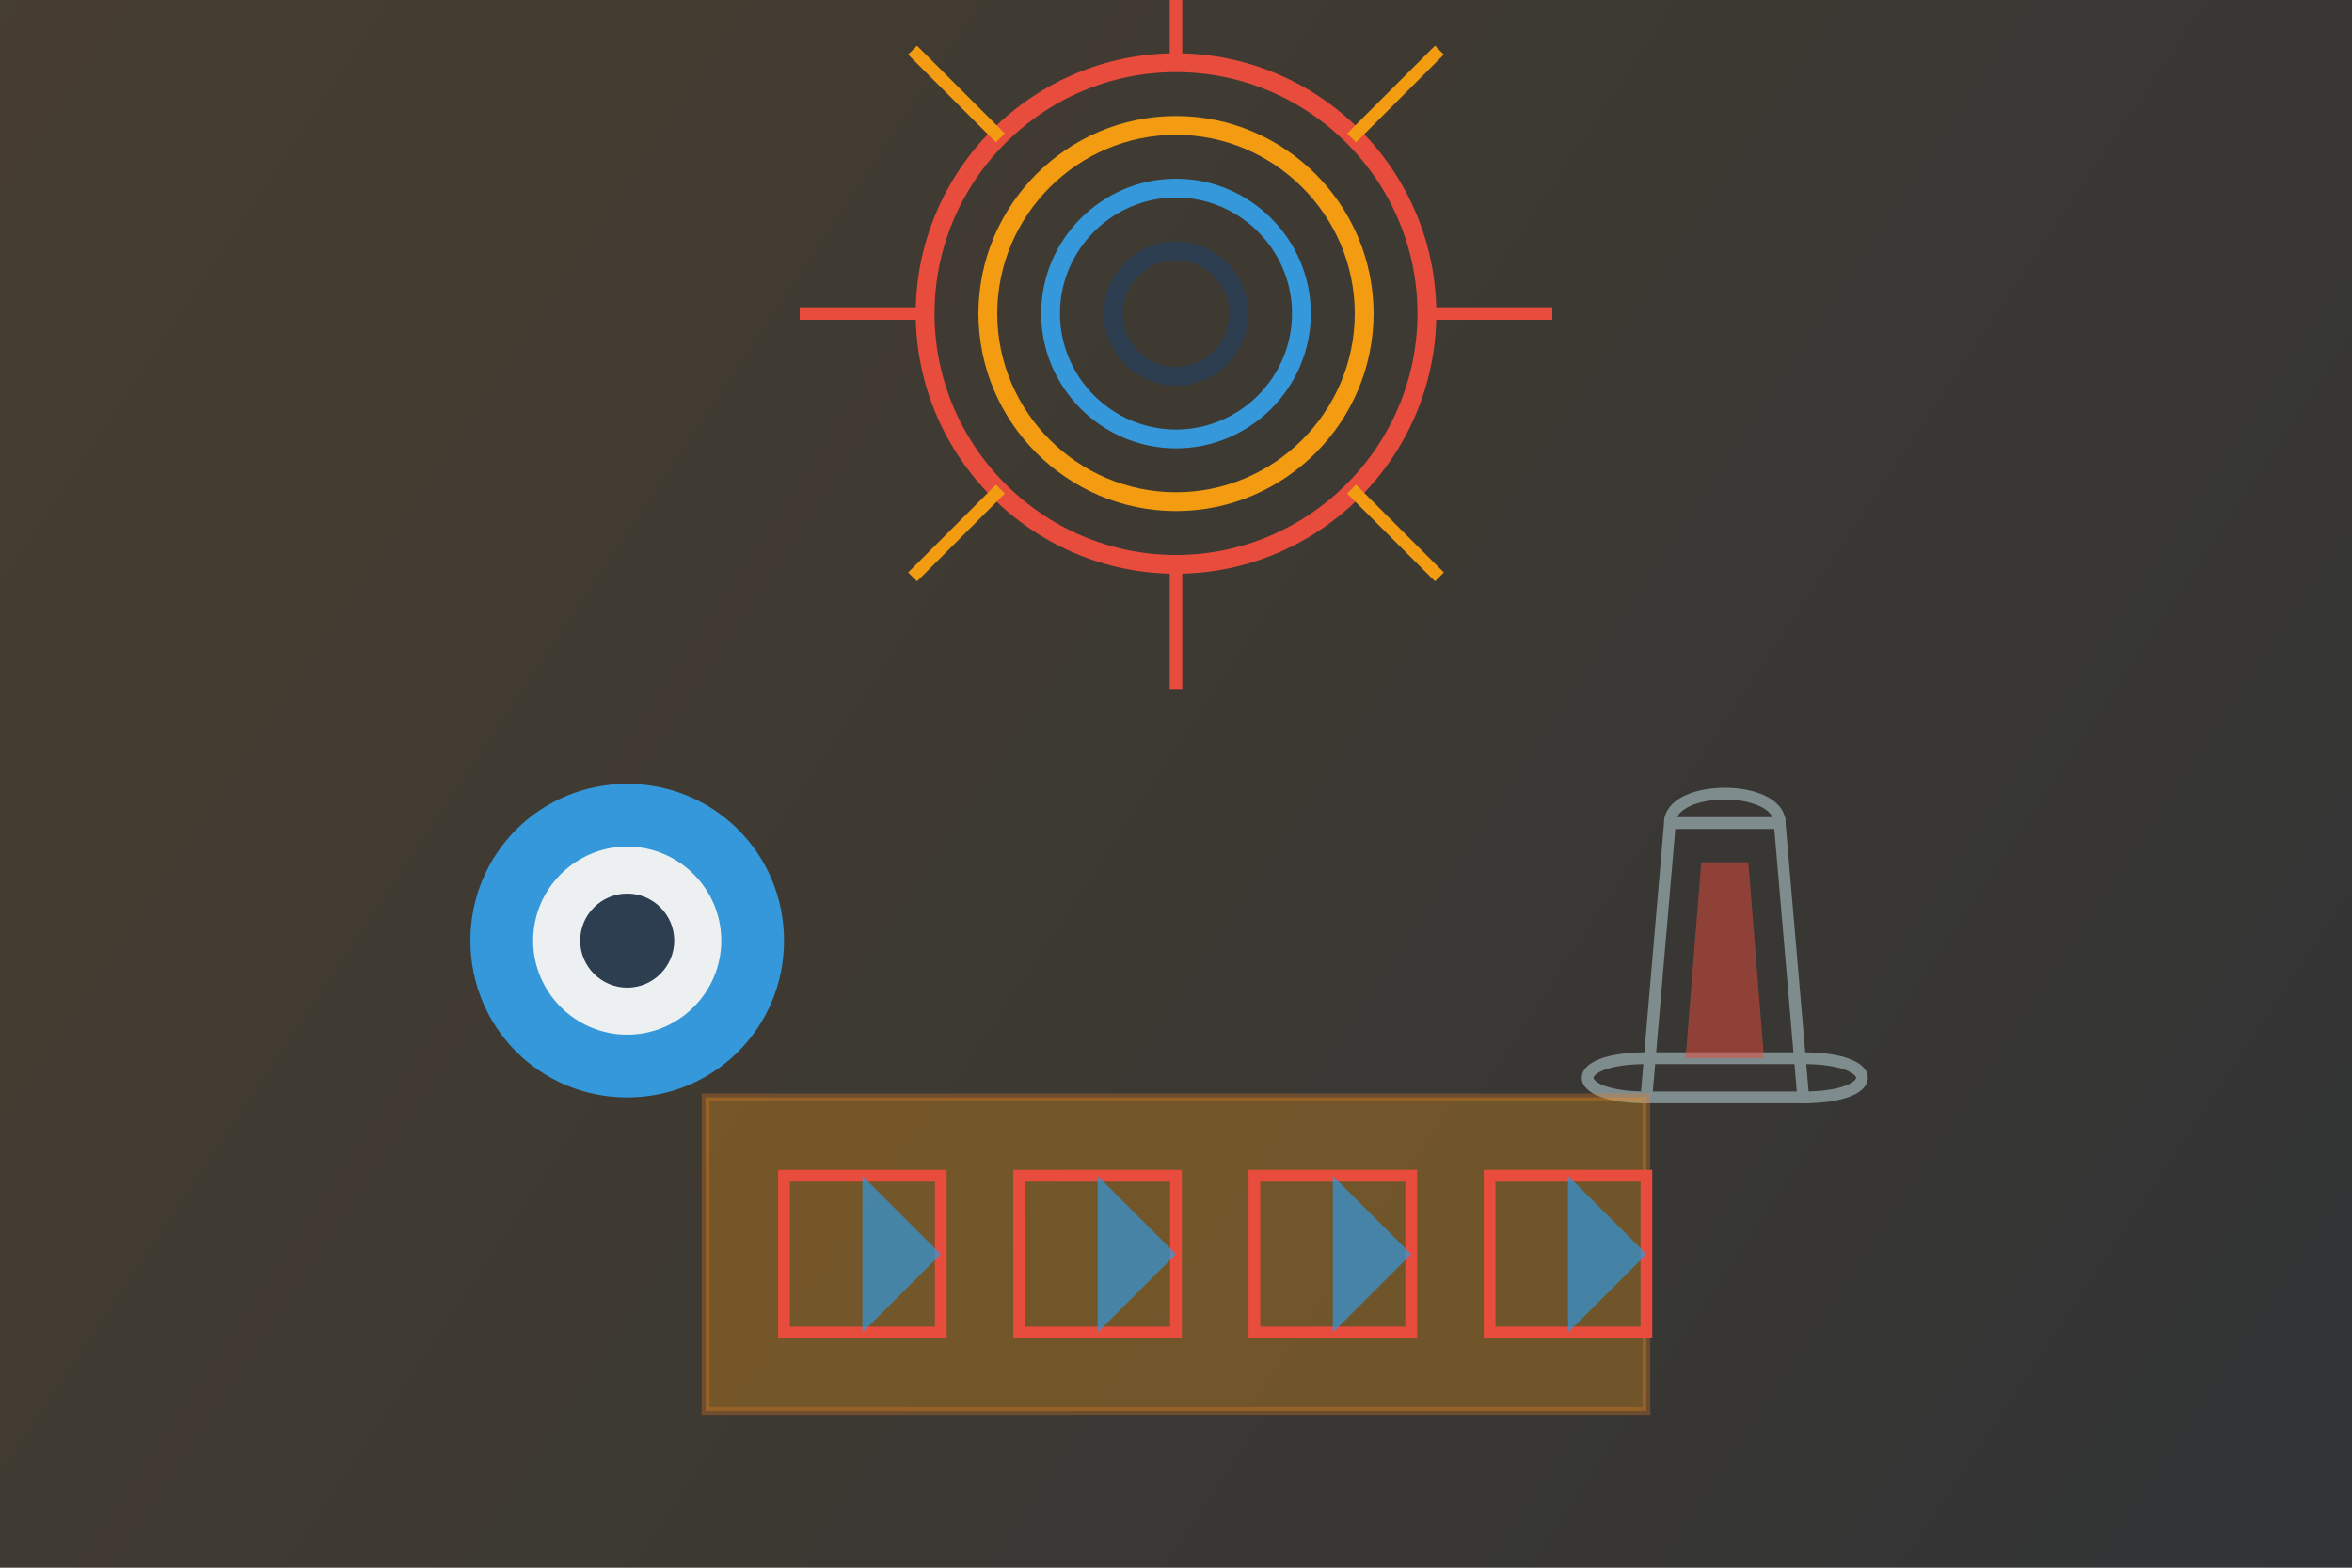 <svg version="1.2" xmlns="http://www.w3.org/2000/svg" viewBox="0 0 300 200" width="300" height="200">
	<rect x="0" y="0" width="300" height="200" fill="#333333" stroke="none"/>
	<title>article2</title>
	<defs>
		<linearGradient id="g1" x2="1" gradientUnits="userSpaceOnUse" gradientTransform="matrix(300,200,-184.615,276.923,0,0)">
			<stop offset="0" stop-color="#f39c12" stop-opacity=".1"/>
			<stop offset="1" stop-color="#2c3e50" stop-opacity=".1"/>
		</linearGradient>
	</defs>
	<style>
		.s0 { fill: url(#g1) } 
		.s1 { fill: none;stroke: #e74c3c;stroke-width: 2.4 } 
		.s2 { fill: none;stroke: #f39c12;stroke-width: 2.4 } 
		.s3 { fill: none;stroke: #3498db;stroke-width: 2.4 } 
		.s4 { fill: none;stroke: #2c3e50;stroke-width: 2.4 } 
		.s5 { fill: #000000;stroke: #e74c3c;stroke-width: 1.6 } 
		.s6 { fill: #000000;stroke: #f39c12;stroke-width: 1.6 } 
		.s7 { fill: #3498db } 
		.s8 { fill: #ecf0f1 } 
		.s9 { fill: #2c3e50 } 
		.s10 { fill: none;stroke: #7f8c8d;stroke-width: 1.5 } 
		.s11 { opacity: .5;fill: #e74c3c } 
		.s12 { opacity: .3;fill: #f39c12;stroke: #e67e22 } 
		.s13 { fill: none;stroke: #e74c3c;stroke-width: 1.5 } 
		.s14 { opacity: .7;fill: #3498db } 
	</style>
	<path fill-rule="evenodd" class="s0" d="m0 0h300v200h-300z"/>
	<g>
		<g>
			<path class="s1" d="m118 40c0-17.6 14.4-32 32-32 17.6 0 32 14.4 32 32 0 17.6-14.4 32-32 32-17.6 0-32-14.4-32-32z"/>
			<path class="s2" d="m126 40c0-13.2 10.8-24 24-24 13.2 0 24 10.8 24 24 0 13.2-10.8 24-24 24-13.2 0-24-10.8-24-24z"/>
			<path class="s3" d="m134 40c0-8.8 7.2-16 16-16 8.8 0 16 7.2 16 16 0 8.8-7.2 16-16 16-8.8 0-16-7.2-16-16z"/>
			<path fill-rule="evenodd" class="s4" d="m150 48c-4.4 0-8-3.6-8-8 0-4.4 3.6-8 8-8 4.4 0 8 3.6 8 8 0 4.4-3.6 8-8 8z"/>
			<path class="s5" d="m182 40h16m-80 0h-16m48 32v16m0-80v-16"/>
			<path class="s6" d="m172.4 62.4l11.2 11.2m-56-11.2l-11.2 11.2m56-56l11.2-11.2m-56 11.2l-11.2-11.2"/>
		</g>
		<g>
			<path fill-rule="evenodd" class="s7" d="m80 140c-11.1 0-20-8.9-20-20 0-11.1 8.9-20 20-20 11.1 0 20 8.9 20 20 0 11.1-8.9 20-20 20z"/>
			<path fill-rule="evenodd" class="s8" d="m80 132c-6.6 0-12-5.4-12-12 0-6.6 5.4-12 12-12 6.6 0 12 5.4 12 12 0 6.6-5.4 12-12 12z"/>
			<path fill-rule="evenodd" class="s9" d="m80 126c-3.3 0-6-2.7-6-6 0-3.3 2.7-6 6-6 3.3 0 6 2.7 6 6 0 3.3-2.7 6-6 6z"/>
		</g>
		<g>
			<path class="s10" d="m210 140h20l-3-35h-14z"/>
			<path class="s10" d="m213 105c0-5 14-5 14 0"/>
			<path class="s10" d="m210 140c-10 0-10-5 0-5h20c10 0 10 5 0 5"/>
			<path class="s11" d="m215 135h10l-2-25h-6z"/>
		</g>
		<g>
			<path fill-rule="evenodd" class="s12" d="m90 140h120v40h-120z"/>
			<path class="s13" d="m100 150h20v20h-20z"/>
			<path class="s13" d="m130 150h20v20h-20z"/>
			<path class="s13" d="m160 150h20v20h-20z"/>
			<path class="s13" d="m190 150h20v20h-20z"/>
			<path class="s14" d="m110 160v-10l10 10-10 10z"/>
			<path class="s14" d="m140 160v-10l10 10-10 10z"/>
			<path class="s14" d="m170 160v-10l10 10-10 10z"/>
			<path class="s14" d="m200 160v-10l10 10-10 10z"/>
		</g>
	</g>
	<g>
	</g>
</svg>